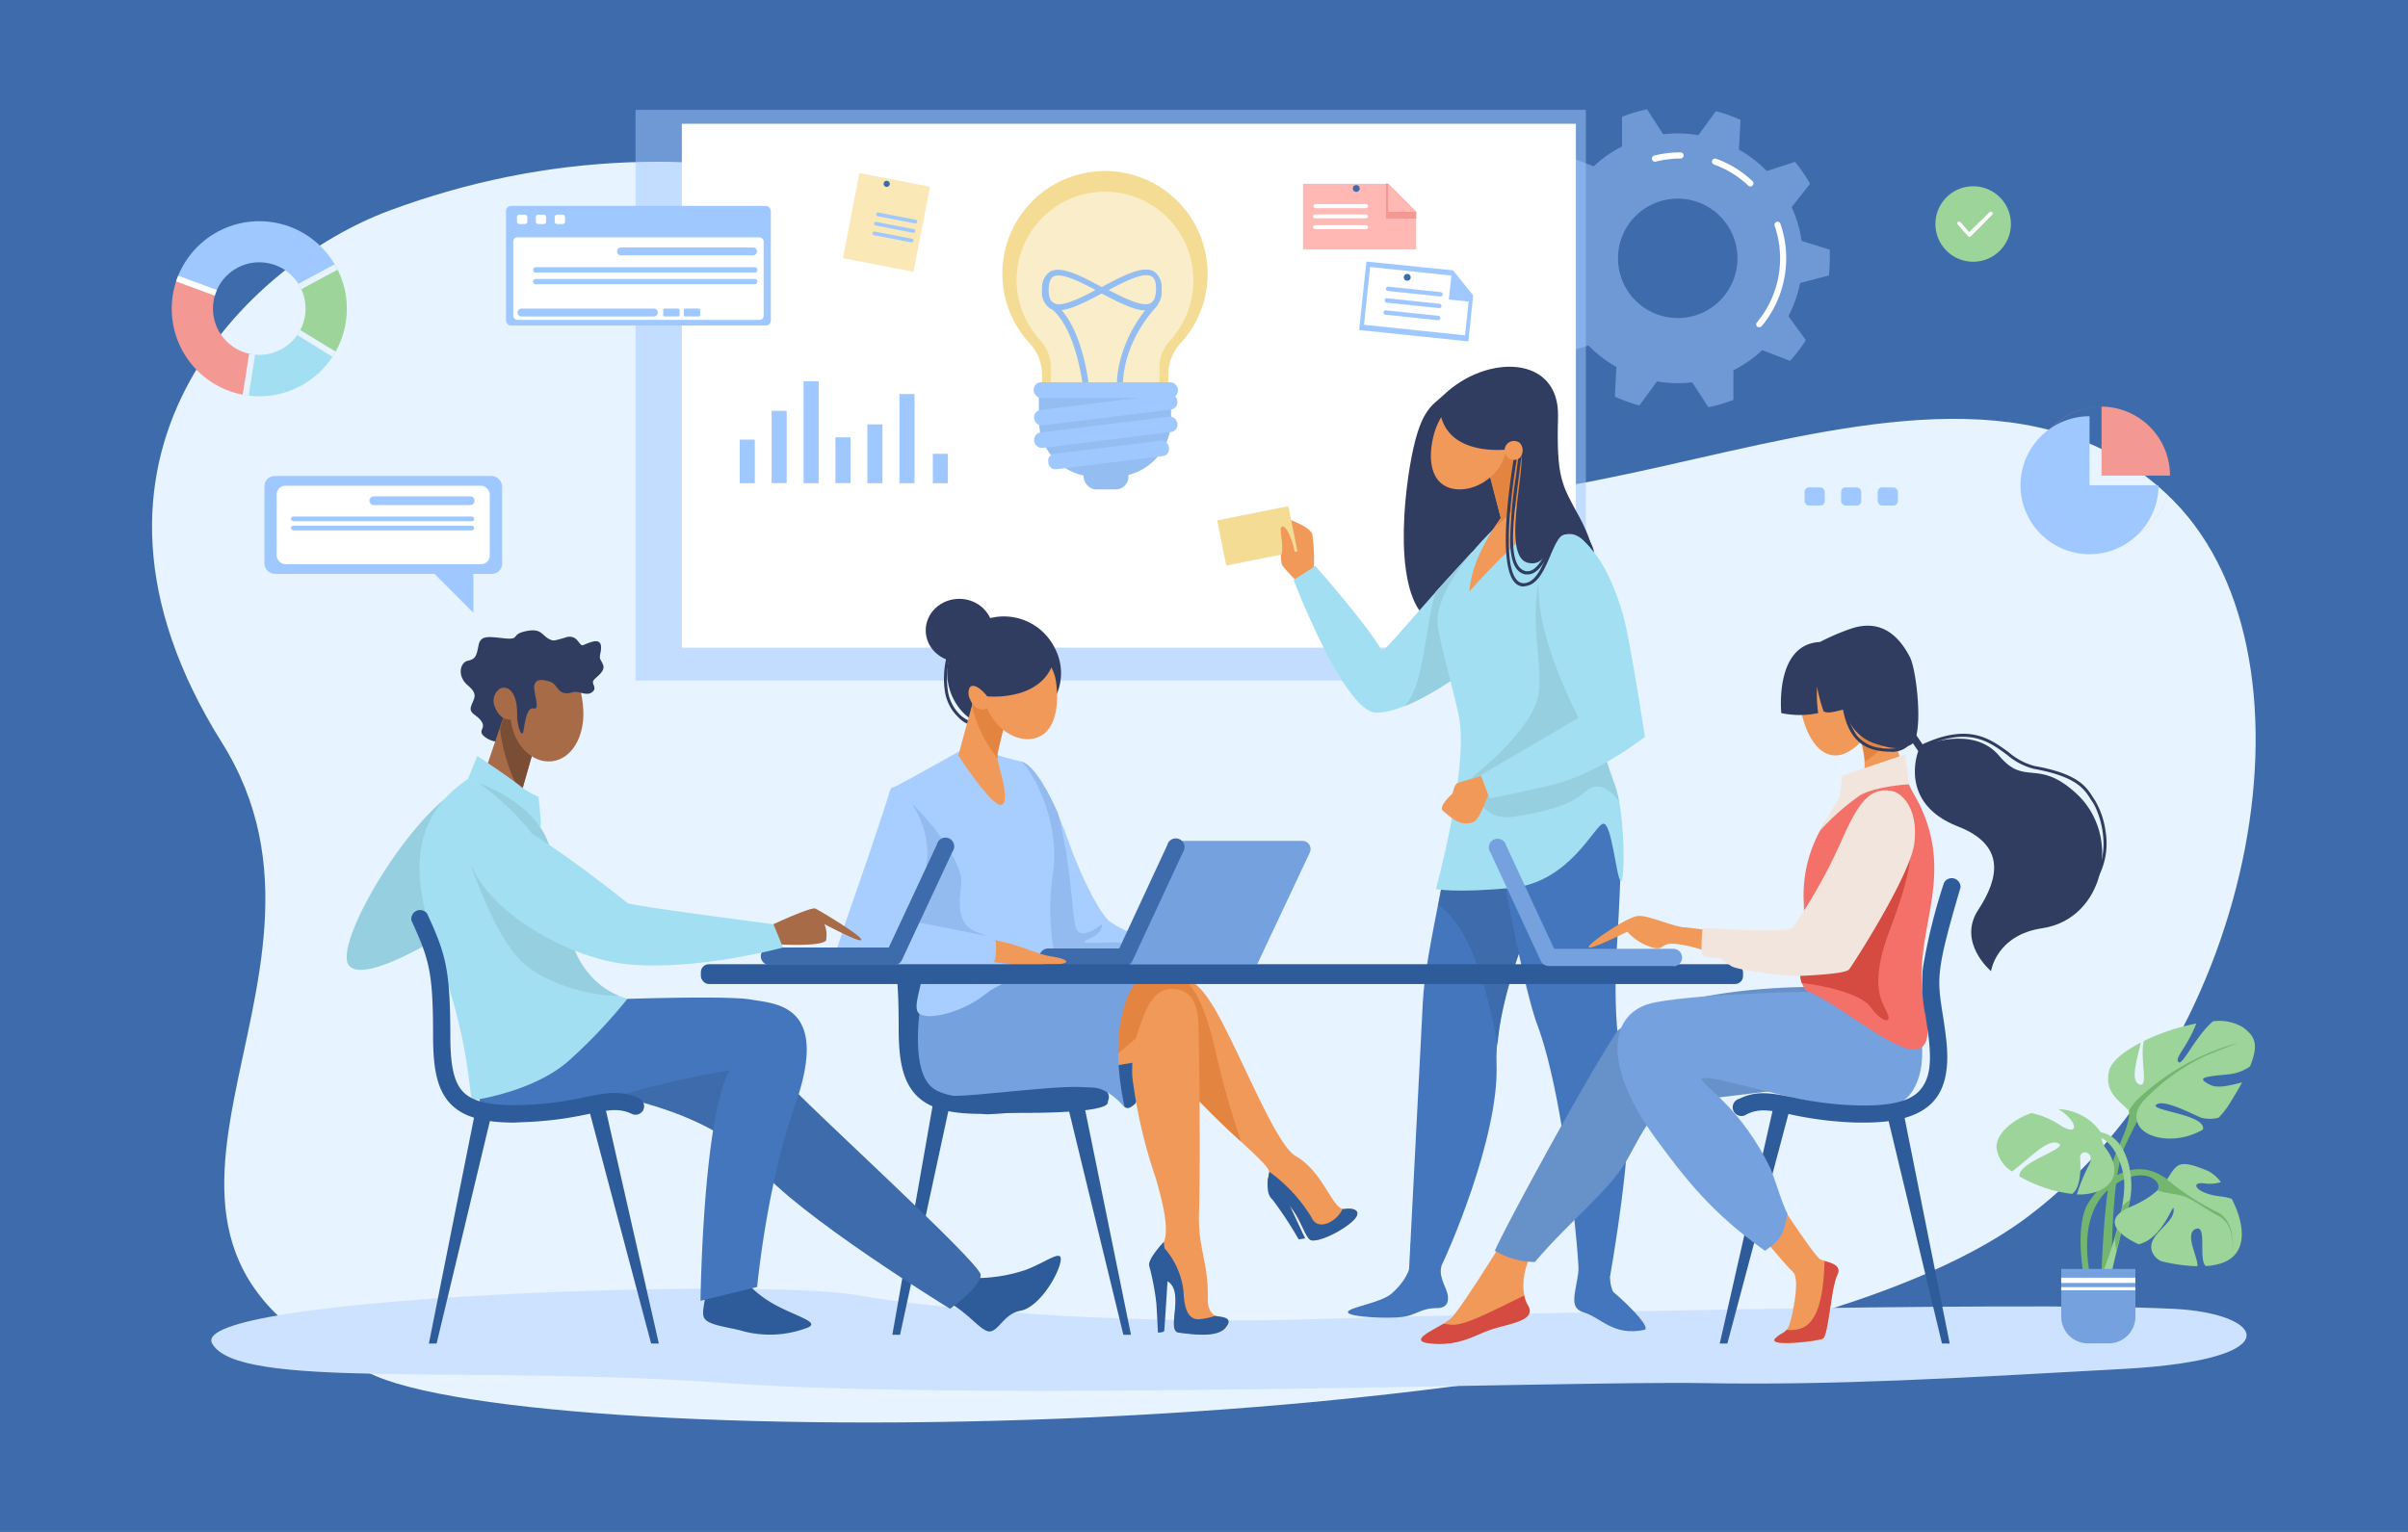 <svg id="Layer_1" data-name="Layer 1" xmlns="http://www.w3.org/2000/svg" xmlns:xlink="http://www.w3.org/1999/xlink" viewBox="0 0 275 175"><defs><style>.cls-1{fill:none;}.cls-2{fill:#3e6bab;}.cls-3{fill:#e7f3fe;}.cls-4{fill:#cce2ff;}.cls-28,.cls-5{fill:#9ec8ff;}.cls-26,.cls-5{opacity:0.5;}.cls-26,.cls-6{fill:#fff;}.cls-7{fill:#303c60;}.cls-8{fill:#4476bd;}.cls-9{fill:#f09959;}.cls-10{fill:#a2dff2;}.cls-11{fill:#96cfe0;}.cls-12{fill:#e38540;}.cls-13{fill:#f5dc95;}.cls-14{fill:#a8ceff;}.cls-15{fill:#93bbf0;}.cls-16{fill:#75a1de;}.cls-17{fill:#2e5b9a;}.cls-18{fill:#6791c9;}.cls-19{fill:#f37168;}.cls-20{fill:#d54a41;}.cls-21{fill:#f2e5de;}.cls-22{fill:#a86b48;}.cls-23{fill:#7a4e34;}.cls-24{fill:#74b570;}.cls-25{fill:#9cd499;}.cls-27{fill:#94bdf2;}.cls-29{fill:#f39892;}.cls-30{clip-path:url(#clip-path);}.cls-31{fill:#ffb8b3;}.cls-32{fill:#fae8b6;}</style><clipPath id="clip-path"><path class="cls-1" d="M29.61,25.27a10,10,0,1,0,10,10A10,10,0,0,0,29.61,25.27Zm0,15.27a5.29,5.29,0,1,1,5.29-5.29A5.29,5.29,0,0,1,29.61,40.54Z"/></clipPath></defs><rect class="cls-2" width="275" height="175"/><path class="cls-3" d="M44.46,24.06c36.19-13.43,73-1.56,97.91,24.31s77.29-17.86,105,8c19,17.62,10.27,62.94-15.71,82.56C196.4,165.58,64.85,166.38,43,157.23c-37.3-15.65-.24-44.61-17.65-72.38C4.83,52.09,28.47,30,44.46,24.06Z"/><path class="cls-4" d="M248.15,149.51c-18.12-.88-79.74.62-98.48,1.2s-40.49-.77-51.79-2.76-76.61.17-73.65,5.53S53.33,155.88,83,158s96.3-.27,111.34,0,28.82-.54,48.2-1.62S258.64,150,248.15,149.51Z"/><path class="cls-5" d="M208.86,31.47a18.21,18.21,0,0,0,.11-1.95c0-.35,0-.7,0-1l-3.22-1a14.24,14.24,0,0,0-1.14-3.86L206.71,21A17.29,17.29,0,0,0,205,18.49l-3.22,1.05a14.11,14.11,0,0,0-3.19-2.45l.18-3.39a17,17,0,0,0-2.81-1l-2,2.74a14.33,14.33,0,0,0-2.38-.2,14.74,14.74,0,0,0-1.64.1l-1.84-2.85a16.88,16.88,0,0,0-2.86.85v3.39A14.3,14.3,0,0,0,182,19l-3.16-1.22A17.44,17.44,0,0,0,177,20.16l2,2.74a14.09,14.09,0,0,0-1.35,3.8l-3.27.87a17.92,17.92,0,0,0-.11,1.95c0,.34,0,.69,0,1l3.23,1a13.57,13.57,0,0,0,1.14,3.86l-2.14,2.63a17.29,17.29,0,0,0,1.69,2.46l3.22-1a14.34,14.34,0,0,0,3.19,2.45l-.18,3.39a17,17,0,0,0,2.81,1l2-2.74a14.45,14.45,0,0,0,2.39.2,12.52,12.52,0,0,0,1.63-.1l1.85,2.85a17.41,17.41,0,0,0,2.86-.84V42.3A14.43,14.43,0,0,0,201.26,40l3.16,1.22a17.44,17.44,0,0,0,1.82-2.36l-2-2.74a14.48,14.48,0,0,0,1.34-3.79Zm-17.25,4.86a6.82,6.82,0,1,1,6.81-6.81A6.81,6.81,0,0,1,191.61,36.33Z"/><path class="cls-6" d="M200.9,37.38a.4.4,0,0,1-.23-.08.35.35,0,0,1,0-.5,11.42,11.42,0,0,0,2-11,.36.36,0,0,1,.22-.45.35.35,0,0,1,.44.22,12.12,12.12,0,0,1-2.13,11.68A.34.34,0,0,1,200.9,37.38Z"/><path class="cls-6" d="M199.91,21.3a.36.36,0,0,1-.24-.09,11.34,11.34,0,0,0-3.93-2.42.36.36,0,0,1-.21-.45.35.35,0,0,1,.45-.21,11.93,11.93,0,0,1,4.17,2.57.35.35,0,0,1,0,.49A.34.34,0,0,1,199.91,21.3Z"/><path class="cls-6" d="M189,18.47a.37.37,0,0,1-.34-.27.36.36,0,0,1,.26-.43,12.38,12.38,0,0,1,3-.36.34.34,0,0,1,.35.35.35.35,0,0,1-.35.35,11.43,11.43,0,0,0-2.8.35Z"/><rect class="cls-5" x="72.58" y="12.55" width="108.53" height="65.19"/><rect class="cls-6" x="77.87" y="14.14" width="102.1" height="59.84"/><path class="cls-7" d="M164.93,45.07c4.87-4.63,13.18-4.53,13,2.52s.4,7.72,2.41,11.42c6.94,12.84-8.29,12.08-14.64,12.5S159.89,60,161,53.34,163.51,46.42,164.93,45.07Z"/><path class="cls-8" d="M167.2,85.51c-1.56,13.1-4.4,22.78-4.71,29l-1.58,30.66s3.47-.24,3.79-.77,6.52-14.31,6.21-22.84,6.2-21.49,6.2-21.49l-1.57-12.72Z"/><path class="cls-2" d="M168.7,91.21l-2.44,1c-.67,4.15-1.4,7.89-2,11.2,3.88,2.51,5.89,10.87,6.75,16,.44-5.72,3.14-12.63,4.81-16.45Z"/><path class="cls-8" d="M180,84.18s5.26,6.71,5.09,14.32c-.25,11.58-1.51,14.89.69,27,.86,4.75-1.9,20.26-1.9,20.26a8.73,8.73,0,0,1-3.61-.44c.1-1.14-1.52-19.69-4.69-28.21-1.53-4.13-3.68-15.69-4.84-22.32s-1.37-8-.95-8S180,84.18,180,84.18Z"/><path class="cls-9" d="M150,65.56a19.83,19.83,0,0,0-.14-4.54c-.38-1.08-3.61-2-3.61-2s-.14,5,.19,5.57a19.31,19.31,0,0,0,2.25,2.34Z"/><path class="cls-10" d="M168.16,63c-7.39,8-9.81,11.3-10.37,11.3-1.75-3.09-7.58-9.64-7.58-9.64l-2.48,1.59s5.74,15,9.39,15.16,11.06-5.17,11.16-5.78S168.16,63,168.16,63Z"/><path class="cls-11" d="M160.45,80.66c3.61-1.47,7.76-4.55,7.83-5,.09-.62-.12-12.63-.12-12.63q-2.41,2.59-4.24,4.62C162.59,72.58,162.68,78,160.45,80.66Z"/><path class="cls-10" d="M175.67,57.79s7.07,3.55,8.61,9.82-3,14-3.58,18.17-13.48,4.87-13.48.44c0-4.25-3.23-13.26-3.05-15.56.43-5.38,8.31-12,8.31-12Z"/><path class="cls-9" d="M173.61,49.66l3,9.37a81.51,81.51,0,0,0-8.79,8.52c.21-4,3.57-8.37,3.57-8.37l-2.3-8.85Z"/><path class="cls-12" d="M175,54l-1.42-4.37-4.48.67,2.3,8.85s-.23.35-.56.92A10.83,10.83,0,0,0,175,54Z"/><path class="cls-9" d="M171.94,51.78c-.82,3-4,4.62-6.25,4s-2.73-3.27-1.91-6.25,3.31-4.89,5.56-4.27S172.76,48.8,171.94,51.78Z"/><path class="cls-10" d="M166.66,82c1,6.23-2.67,19.56-2.67,19.56s2.18.49,8.71-.14,9.4-7.14,10.38-7.32,1.49,6.06,2,6.55.56-7.88-.7-11.18c-2.25-5.84-1.81-8.31-1-11.85C184.87,71.35,166.66,82,166.66,82Z"/><path class="cls-8" d="M161.07,142.1c.59,2.38-.57,4.28-2.13,5.66-1.26,1.12-5.14,1.6-5,2.16s4.77.74,6.32.51,2-1,3.89-1c1.25,0,1.49-1,.93-2.29s-.76-2-.25-3.1S161.07,142.1,161.07,142.1Z"/><path class="cls-8" d="M184,142.1c-.09,2.48-.38,4.32.23,5.47,2.34,2,4.3,4.2,3.55,4.35-3.55.74-4.91-1.39-6.92-2-2.47-.74.23-3.84-.74-7.82-.53-2.22,3.73-1.69,3.73-1.69Z"/><path class="cls-11" d="M184.88,91.53a13,13,0,0,0-.53-2c-2.25-5.84-1.81-8.31-1-11.85a2.53,2.53,0,0,0,.08-.74c.19-.63.37-1.27.53-1.91l-.77-6.88-5.49-6.53c-4.12,6-1.34,13.55-2,17.69s-7.52,9.42-7.52,9.42l.23,1.47a3.72,3.72,0,0,0,4.19,3.13c2.85-.39,6.58-1.19,8.24-2.73S183.94,90.22,184.88,91.53Z"/><path class="cls-9" d="M169.87,88.45s-3.05.85-3.42,1-.56,1.2-.56,1.2-1.75,1.51-1.08,2,1.86,1.89,3.44,1.26c1-.38,1.72-3.94,2.35-4S169.87,88.45,169.87,88.45Z"/><path class="cls-10" d="M178.49,60.79c3.26.09,6.22,6,7.25,11.06s2.11,12.33,2.11,12.33-5.4,4.27-10.74,5.52c-4.66,1.08-7,1.51-7,1.51l-1-2.66L180.28,82s-4.1-7.72-4.51-13.54S176,60.72,178.49,60.79Z"/><rect class="cls-13" x="139.44" y="58.6" width="8.29" height="5.26" transform="translate(-9.24 29.44) rotate(-11.35)"/><path class="cls-9" d="M148.05,65.14c.11-2.14-.94-5-1.55-5s.18,1.9-.14,3.17C146.18,64,148.05,65.14,148.05,65.14Z"/><path class="cls-7" d="M164.38,46.19c.18,5.85,7,5.4,8.88,5S171,63.57,174.54,64.3c2.62.54,2-3.56,4.94-3.28,1.29.12,2.58,2.11,2.58,2.11A3.92,3.92,0,0,0,180.88,61c-1-.89-3.55-6.32-4.23-10.2s-5.26-6.39-6.62-6.47-4.68,1.47-4.68,1.47Z"/><path class="cls-7" d="M174.48,65.62l-.28,0c-1.14-.24-1.69-1.44-1.74-3.77a54.44,54.44,0,0,1,.64-7.28c.14-1.1.29-2.23.41-3.33a.17.17,0,1,1,.34,0c-.12,1.1-.27,2.24-.41,3.33-.68,5.26-1.32,10.22.83,10.68l.2,0c1.24,0,2.35-2.41,3-4.75a.17.17,0,0,1,.21-.12.18.18,0,0,1,.12.21C177.37,62.17,176.22,65.62,174.48,65.62Z"/><path class="cls-7" d="M174,67a1.34,1.34,0,0,1-1-.45c-2.33-2.46,0-14.81.07-15.33a.17.17,0,0,1,.2-.14.19.19,0,0,1,.14.2c0,.13-2.37,12.7-.16,15a1,1,0,0,0,.92.33c1.21-.16,1.91-1.8,2.53-3.25s1.16-2.73,2.16-2.69a.16.16,0,0,1,.16.17.17.17,0,0,1-.17.17h0c-.75,0-1.26,1.21-1.81,2.49-.65,1.53-1.39,3.26-2.79,3.45Z"/><path class="cls-9" d="M173.51,52.35a1.08,1.08,0,1,1,.06-1.75A1.27,1.27,0,0,1,173.51,52.35Z"/><path class="cls-7" d="M120.44,74a6.11,6.11,0,0,1-3,8.53c-3.31,1.37-6.92.59-8.58-2.75A6.47,6.47,0,1,1,120.44,74Z"/><path class="cls-7" d="M111.45,82.94a3.14,3.14,0,0,1-2-1,5.19,5.19,0,0,1-1.53-2.9,10.08,10.08,0,0,1,.56-5.16.18.18,0,0,1,.22-.11.18.18,0,0,1,.11.22,9.77,9.77,0,0,0-.55,5,4.83,4.83,0,0,0,1.42,2.71c1.17,1,2,.84,2,.84a.17.17,0,0,1,.21.12.17.17,0,0,1-.12.21A.7.7,0,0,1,111.45,82.94Z"/><path class="cls-14" d="M116.55,87c1.9.43,4.29,5.7,5.47,9.08s3.19,7.64,4.5,9,9.94,4.36,9.94,4.36-21.32,0-20.89,0S116.55,87,116.55,87Z"/><path class="cls-15" d="M127.87,107.68c-1.17-.17-5.38.37-3.59-.38s1.55-1.71,1.55-1.71-2.55,2.13-3,.27c-.39-1.61-.54-7.27-2-12.94-1.24-2.82-2.87-5.63-4.23-5.94,0,0,0,2-.13,4.8.53,6.2,1.41,15.31,1.64,17.61h11.52l2.63-.12A27.5,27.5,0,0,0,127.87,107.68Z"/><path class="cls-14" d="M109.57,85.82s-6,3.37-7.44,4.09,3.94,21.77,5.13,22.67,11.66.16,12.86-1-.92-4.63.11-11.61-3.14-13-3.68-13a34.74,34.74,0,0,1-4-1.16Z"/><path class="cls-15" d="M107.26,112.58c1.19.9,8.68.93,11.88-.07.36-.11,2-.76,2-1.37-.39-.08-1.92.11-2.54,0-2.15-.49-3.34-3.16-3.34-3.16s-1.19-.43-3.85-1.56-1.56-4.53-1.63-6-2.62-6.41-7.44-10.14l-.44.2C101.59,93.83,106.16,111.75,107.26,112.58Z"/><path class="cls-16" d="M148.74,96.06H134.2l-6.62,14.09h16l6-12.75A.94.94,0,0,0,148.74,96.06Z"/><path class="cls-2" d="M128.44,110.35H119.7a1,1,0,1,1,0-2h8.12l5.49-11.82a1,1,0,1,1,1.78.83l-5.75,12.38A1,1,0,0,1,128.44,110.35Z"/><path class="cls-9" d="M113.28,107.34c3.79.71,4.72,1.58,6.79,1.92,2.35.37,2.07.89.33.89a57.37,57.37,0,0,1-7.62-.26C111.27,109.55,113.28,107.34,113.28,107.34Z"/><path class="cls-14" d="M101.65,90.3c-2.91,9.3-7,19.85-6.37,19.85s17.35.68,18,.11.47-2.72.38-3-9.5-2-9.5-2a21.58,21.58,0,0,0,1.71-7.12C106.35,93.47,102.2,88.54,101.65,90.3Z"/><path class="cls-9" d="M111.78,77.74l-2.34,8.56s4,6.18,5,5.63-.61-5-.61-5.63,1.69-6.88,1.69-6.88Z"/><path class="cls-12" d="M114,86.73a2.24,2.24,0,0,1-.08-.43c0-.61,1.69-6.88,1.69-6.88l-3.79-1.68L111,80.57A14.75,14.75,0,0,0,114,86.73Z"/><path class="cls-9" d="M120.55,77.59c.44,2.49.15,5.78-2,6.62s-4.86-.76-5.94-3.58-.15-5.78,2.06-6.62A4.65,4.65,0,0,1,120.55,77.59Z"/><path class="cls-9" d="M113.09,79a1.49,1.49,0,0,1-.6,2c-.64.23-1.41-.29-1.72-1.15a1.51,1.51,0,0,1,.6-2C112,77.6,112.78,78.12,113.09,79Z"/><path class="cls-7" d="M120.57,74.48c-.75,5.82-7.82,5.07-7.82,5.07s-1.46-1.92-2.12-.91.91-5.91,5-6.13C116.94,72.44,120.57,74.48,120.57,74.48Z"/><ellipse class="cls-7" cx="109.55" cy="72.01" rx="3.83" ry="3.6"/><polygon class="cls-17" points="101.91 152.48 102.79 152.48 108.45 126.25 106.52 126.25 101.91 152.48"/><polygon class="cls-17" points="129.16 152.48 128.29 152.48 121.7 125.33 123.63 125.33 129.16 152.48"/><path class="cls-17" d="M111.91,127.24c-3.51,0-5.73-.63-7.15-2-1.76-1.71-2.13-4.37-2.13-7.83,0-2.72-.07-4.49-.22-5.93a1,1,0,0,1,2-.2c.15,1.5.22,3.34.22,6.13,0,3.51.45,5.37,1.54,6.43s3.12,1.53,6.52,1.44a38.44,38.44,0,0,0,7.36-.91c2.39-.48,4.11-.83,6.16.14a1,1,0,0,1-.85,1.78c-1.45-.7-2.68-.45-4.92,0a41,41,0,0,1-7.7,1Z"/><path class="cls-17" d="M103.94,110.26l5.37.23-1.43,14.84s-4-2.56-3.94-5.31S103.94,110.26,103.94,110.26Z"/><path class="cls-9" d="M130.47,111.65c4.54-.69,6.09-.48,8.87,4.7s6.48,14.5,8.61,15.7c3.21,1.81,4.27,6.26,5.59,6.06s2.16.38.73,1.57-3.75,2.21-4.54,2-1.4-3.63-3.47-4.74-1.44-2-1.31-3-6-5.5-10.68-11.12c-2.84-3.43-4.3-5.7-4.52-7.76A5.41,5.41,0,0,1,130.47,111.65Z"/><path class="cls-12" d="M141.74,130.42a101.91,101.91,0,0,1-3.11-11.15c-1.42-5.76-2.9-7.13-3.84-7.75a11.48,11.48,0,0,0-4.32.13,5.41,5.41,0,0,0-.72,3.4c.22,2.06,1.68,4.33,4.52,7.76a82.45,82.45,0,0,0,7.47,7.61Z"/><path class="cls-17" d="M131.85,116.2s-1.21,9.13-2.33,10c-.81.67-1.38.71-1.94-2s.87-12.88.87-12.88Z"/><polygon class="cls-9" points="130.89 121.14 119.7 123.02 126.02 113.96 130.82 112.98 133.71 113.64 130.89 121.14"/><path class="cls-17" d="M145,133.93c-.36,1.46-.32,2.55.31,3.09a43.43,43.43,0,0,1,3,4.56l.74-.11-1.72-3.68Z"/><path class="cls-17" d="M149.73,141.68c.79.21,3.11-.81,4.54-2s.58-1.77-.73-1.57a.54.54,0,0,1-.22,0c-.66,1.47-2.82,2.57-3.52,1a17.86,17.86,0,0,0-4.85-5.26v.07c-.13,1-.75,1.9,1.31,3S148.94,141.46,149.73,141.68Z"/><path class="cls-12" d="M107.63,112c-4,7.13-1.26,11.66,3.56,12.12s12.45-.42,16.89-4.11,8.09-7.59,7.58-8.18S107.63,112,107.63,112Z"/><path class="cls-9" d="M130.14,117.33c.82-2.44,1.75-4.31,3.57-4.35s3.08,1,3.16,4.08c.1,3.72.23,16,.06,21.5-.13,4.15,1.08,5.47,1,9.79-.07,3.26,3.4,1.61,2.06,3.3-.93,1.16-3.67.78-5.35.57-1.5-.19.77-4.69-1.3-5.89a2.42,2.42,0,0,1-.7-4c1.13-1.27.13-5-.62-7.65A57.8,57.8,0,0,1,129.31,123,15,15,0,0,1,130.14,117.33Z"/><path class="cls-17" d="M138.77,150.32a7.64,7.64,0,0,1-1.9.39c-1.25,0-1.63-1.33-1.71-3.2a9,9,0,0,0-2.48-5.25l-.07.09a2.42,2.42,0,0,0,.7,4c2.07,1.2-.2,5.7,1.3,5.89,1.68.21,4.42.59,5.35-.57S139.75,150.47,138.77,150.32Z"/><path class="cls-17" d="M132.9,141.88s-1.83,1.91-1.66,2.7a29.44,29.44,0,0,1,.82,4.34c.1,1.54.18,3.31.18,3.31s.66,0,.71-.18.42-6.27.42-6.27Z"/><path class="cls-16" d="M105.71,111.36s-2.35,10,.62,12.77,15.34.28,18.25.11c2-.11,3.87,2.29,3.87,2.29s-1.37-5.57-.43-10.08,2.45-4.8,2.45-4.8l-2-.29Z"/><path class="cls-14" d="M105.18,108.75c1,2.14-1.08,5.83-.35,6.89s4.93.15,7.68-2.06,7.95-2.7,7.95-2.7Z"/><path class="cls-17" d="M109.44,127c8.32.31,17.08.17,17.08-1.07s-.38-2.12-6.82-1.62-10.82,1.19-12.76.75S109.44,127,109.44,127Z"/><rect class="cls-17" x="80.04" y="110.15" width="119.02" height="2.26" rx="0.91"/><path class="cls-9" d="M213.73,79.8a5.38,5.38,0,0,1-3.33,6.38c-2.17.62-3.72-1.31-4.52-4.15s.29-5.65,2.46-6.26S212.92,77,213.73,79.8Z"/><path class="cls-9" d="M201.57,134.86s5.56,8.63,6.31,9,2.62.47,1.92,1.88-1,6.94-1.64,7.22-6.29.94-5.44,0,1.36-.47,1.79-2.15,1-4.88.22-5.54-5.67-6.57-5.67-6.57Z"/><path class="cls-9" d="M173.6,138.56s-6.75,11.14-8,12.14-5.37,2.5-2,2.75,5-1.13,7.13-1.75,4.76-1,3.76-2.63-.59-5.17,1.57-7.43S173.6,138.56,173.6,138.56Z"/><path class="cls-18" d="M208.07,112.75s-16.72-.44-23.35,5c-3.88,5.88-13.26,23.23-14,25.14a9.47,9.47,0,0,0,4.57,1.28c3.69-4.4,8.57-8.21,10.51-11.66,2.39-4.25,3.12-6.38,7-6.75s12.64-1.63,15.26-1.63S208.07,112.75,208.07,112.75Z"/><polygon class="cls-17" points="222.66 153.48 221.78 153.48 215.49 127.25 217.42 127.25 222.66 153.48"/><polygon class="cls-17" points="196.4 153.48 197.27 153.48 204.49 126.33 202.56 126.33 196.4 153.48"/><path class="cls-16" d="M217.6,111.6l-9.72,1.68s-12.92.12-18.83,1.22c-5.37,1-6.16,7.1,0,15.51,3.5,4.77,6.47,8.58,12.52,12.88,1.54-1.13,2.13-1.56,2.56-4.28-.44-.6-1.58-4.36-1.93-5.1-3.35-7-7.82-9.54-7.88-10.23.75-1.22,19.88,6.35,23.68,1.9C221.64,120.92,217.6,111.6,217.6,111.6Z"/><path class="cls-19" d="M218,89.59a10.18,10.18,0,0,0-7.6,1.89,15.32,15.32,0,0,0-4.4,11.67c.19,7.5-1.16,8,.25,10,5.87,2.42,15.91,12.84,13.54,1.67-1.71-8.08,3.76-14.11-.65-23.07C218.78,91.07,218.33,90.36,218,89.59Z"/><path class="cls-20" d="M206,106c-.11,3.92-.67,5.07-.24,6.29,2.39.25,6.77,1.21,7.86,2.74,1.25,1.75,2.5,2,1.92.71s-2.13-3.13.25-9.43,3.5-10.55,1.17-14.93Z"/><path class="cls-9" d="M218,89.59a30.74,30.74,0,0,1-2-7.93l-4.13,1.22s2.35,5.26.1,7.13c-.48.4-1,.89-1.61,1.47A10.18,10.18,0,0,1,218,89.59Z"/><path class="cls-12" d="M216.16,82.66l-.87-.78-3.36,1v0A13.59,13.59,0,0,1,213,87a11.93,11.93,0,0,0,3.36-3.34C216.26,83.29,216.21,83,216.16,82.66Z"/><path class="cls-9" d="M215.1,90.76c-4.25,1.49-3.78,6-7.69,12.58-2,3.41-3.91,3.36-3.91,3.36A90.5,90.5,0,0,1,193,106c-3.6-.44-3.83.63-1.32,1.52,5,1.81,10.28,3.75,14.5,3.28S217.63,99.6,218,96.8C218.52,92.92,217.24,90,215.1,90.76Z"/><path class="cls-17" d="M212.91,128.24h-.81a41.1,41.1,0,0,1-7.7-.95c-2.23-.46-3.47-.71-4.92,0a1,1,0,1,1-.84-1.77c2-1,3.77-.63,6.15-.15a38.55,38.55,0,0,0,7.36.91c3.7.09,6-.46,7.11-1.74s1.34-3,1-6c-.13-1-.26-1.83-.37-2.57a17.55,17.55,0,0,1-.27-5.51,65,65,0,0,1,2.39-9.61,1,1,0,0,1,1.88.56c-2.8,9.46-2.66,10.38-2.06,14.26.12.75.25,1.59.38,2.62.46,3.56,0,6-1.45,7.57S216.81,128.24,212.91,128.24Z"/><path class="cls-20" d="M174.06,148c-4.48,2.19-6.9,3.45-8.33,3.33l-.86-.1c-1.6.94-4.15,2.06-1.28,2.27,3.38.25,5-1.13,7.13-1.75s4.76-1,3.76-2.63A3.31,3.31,0,0,1,174.06,148Z"/><path class="cls-20" d="M208.37,144.05c-.11,3.55-.6,7.06-2.77,7.73a3.8,3.8,0,0,1-1.57.14c-.34.42-.75.42-1.31,1-.85.94,4.78.29,5.44,0s.94-5.81,1.64-7.22C210.38,144.58,209.22,144.31,208.37,144.05Z"/><path class="cls-16" d="M191.1,110.35H176.86a1,1,0,0,1-.89-.57L170.22,97.4a1,1,0,1,1,1.78-.83l5.49,11.82H191.1a1,1,0,1,1,0,2Z"/><path class="cls-9" d="M194.08,106.16c-2.88,0-5.73-1.75-7.15-1.5s-6,3.46-5.46,3.58,4.25-1.77,4.38-1.8a6.21,6.21,0,0,0,2.88,1.81c2,.49,0-1.47,6.08.36C198.76,109.81,194.08,106.16,194.08,106.16Z"/><path class="cls-21" d="M217.58,86.18l.42,3.41s-3.72.22-5.57,1.26a26.74,26.74,0,0,0-4.59,4.06l2.23-3.85.33-2.46Z"/><path class="cls-21" d="M216,90.35c-2.77-.51-4.05,2-5.84,6A58.68,58.68,0,0,1,204.7,106c-.61.63-10.26,0-10.26,0s-.29,2.79,0,3.13,2,.29,2,.29.66.53,1.29.95,5.92,1.22,8.38,1.09,4.71-.33,5.05-.71,7-10.71,7.46-14.42S217.41,90.62,216,90.35Z"/><path class="cls-7" d="M207.84,73.34c-5.23.25-4.41,8.12-4.41,8.12a10.18,10.18,0,0,0,4.21,0,15.69,15.69,0,0,1-.13-3,19.5,19.5,0,0,0,.75,2.81c.6.28,1.28,0,2.44-.25a5.14,5.14,0,0,0,3.42,3.92c1.27.4,2.62.88,4.12.13s.68-8.43-.12-10c-1.2-2.32-3.19-4.39-6.63-3.29A26.19,26.19,0,0,0,207.84,73.34Z"/><path class="cls-7" d="M216.94,82.69l2.13,3.12s-2.36,5.92,4.53,8.6c5.4,2.1,4.76,5.81,2.32,9.53s1.46,7,1.46,7,.59-4.12,5.84-4.9c7.15-1.06,9.18-10.66,3.83-15.46-4.42-4-5.76-.69-8.75-4.25s-8.64-1.16-8.64-1.16l-2.07-3Z"/><path class="cls-7" d="M239.51,100.2l-.08,0a.18.18,0,0,1-.07-.23c1.81-3.3.34-7.29-.4-8.37-.08-.11-.16-.23-.23-.35-.73-1.14-1.64-2.55-6.46-3.42a7.58,7.58,0,0,1-3.08-1.62c-2.06-1.51-4.39-3.23-9.46-.89a.17.17,0,0,1-.23-.09.16.16,0,0,1,.09-.22c5.25-2.42,7.66-.64,9.8.92a7.4,7.4,0,0,0,2.94,1.57c5,.89,5.92,2.37,6.68,3.56.08.12.15.24.23.35a9.43,9.43,0,0,1,1.22,3.54,8.26,8.26,0,0,1-.8,5.18A.16.16,0,0,1,239.51,100.2Z"/><path class="cls-7" d="M215.79,85.87a7.29,7.29,0,0,1-1.1-.09c-1.83-.28-4.27-1.31-4.46-7.14a.16.16,0,0,1,.16-.17.17.17,0,0,1,.18.16A9.27,9.27,0,0,0,212,83.94a4,4,0,0,0,2.75,1.5c1.7.25,2.83-.06,3.35-.94a.18.18,0,0,1,.24-.06.19.19,0,0,1,.06.24A2.8,2.8,0,0,1,215.79,85.87Z"/><path class="cls-11" d="M52.56,90c-6.07,3.47-14.51,17.9-12.73,20.26s11.35-3.84,11.35-3.84Z"/><path class="cls-7" d="M63.9,73.27c-2.31-.07-1.45-1.79-4.12-1.1-1.4.36-.37.94-2.19.75s-2.71-.38-2.94.81-.34,1.57-1.22,1.75-1.27,1.75,0,2.82.65,1.5.37,2.38.68.93,1.2,1.75-.48,1,.27,1.67a2.69,2.69,0,0,0,1.81.64l3.16-6.06Z"/><path class="cls-17" d="M111.13,146a17.85,17.85,0,0,0,6-.93c2.62-1,4.41-2.63,3.94-.75s-2.63,5.09-4.51,5.41-2.53,2.37-3.56,2.37-2.54-2.37-5.16-3.56C105.45,147.43,111.13,146,111.13,146Z"/><path class="cls-17" d="M84.52,145.67A13,13,0,0,0,88.41,149c2.55,1.41,5.5,2.08,3.67,2.72a12,12,0,0,1-7.1.38c-1.83-.54-4-.65-4.54-1.51s.67-3,.16-6.27C80.19,141.71,84.52,145.67,84.52,145.67Z"/><path class="cls-2" d="M68.7,114.18s19.56,7.33,21.14,9.38S112,144.26,112,145.64s-3.5,3.87-3.5,3.87-17.64-10.82-22-16.32S71.4,125,65.72,124.52,68.7,114.18,68.7,114.18Z"/><path class="cls-8" d="M69.45,114.18s13.39-.5,16.26,0,9.19.5,5.06,12.15c-3.23,9.13-4.3,20.69-4.3,20.69L80,148.6s.25-20.79,3.32-26.32a102.4,102.4,0,0,0-12,2.71C60.79,128,55,126.5,55,126.5L53.43,121Z"/><polygon class="cls-22" points="58.27 79.62 55 89.29 59.13 92.01 61.48 83.66 58.27 79.62"/><path class="cls-23" d="M59.5,90.69l2-7-3.21-4-1.19,3.54A20.22,20.22,0,0,0,59.5,90.69Z"/><path class="cls-22" d="M66.62,81.26c.1,2.94-1.34,5.48-3.64,5.71s-4.39-2-4.67-4.89,1.33-5.48,3.63-5.71S66.45,76.62,66.62,81.26Z"/><path class="cls-10" d="M53.43,89c-10,6.78-3.79,17.73-1.59,25.74,1.88,6.82,1.82,10.94,2.1,10.94s7.18-1,11.12-4.6a60.24,60.24,0,0,0,6.61-7s-5-.9-6.7-7.43c-.84-3.31-.46-5.11-2.37-10.37S53.43,89,53.43,89Z"/><path class="cls-10" d="M53.43,89l1.08-2.64s3.41,2.26,4.77,3.32A7.68,7.68,0,0,0,61.48,91s.49,3.77.17,3.43A19.33,19.33,0,0,0,53.43,89Z"/><polygon class="cls-17" points="48.98 153.48 49.86 153.48 56.14 127.25 54.22 127.25 48.98 153.48"/><polygon class="cls-17" points="75.24 153.48 74.36 153.48 67.15 126.33 69.08 126.33 75.24 153.48"/><path class="cls-17" d="M58.75,128.24c-3.51,0-5.74-.63-7.16-2-1.76-1.71-2.12-4.37-2.13-7.83,0-7.27-.41-8.77-2.46-13.22a1,1,0,0,1,1.78-.82c2.17,4.7,2.63,6.42,2.65,14,0,3.51.45,5.37,1.53,6.43s3.13,1.53,6.53,1.44a38.31,38.31,0,0,0,7.35-.91c2.39-.48,4.12-.83,6.16.15a1,1,0,0,1,.47,1.31,1,1,0,0,1-1.31.46c-1.46-.7-2.69-.45-4.92,0a41.22,41.22,0,0,1-7.7.95Z"/><path class="cls-2" d="M102.12,110.24H87.89a1,1,0,1,1,0-2H101.5L107,96.46a1,1,0,1,1,1.78.82L103,109.67A1,1,0,0,1,102.12,110.24Z"/><path class="cls-11" d="M53.8,98.88s2.5,7.63,5.6,10.79,9.33,4.22,11.28,4.09c-1.56-.62-4.52-2.4-5.71-7.12-.84-3.31-.46-5.11-2.37-10.37-1.41-3.9-5.78-6-7.94-6.84,2.69,1.93,6.06,5.12,7.1,7.54C62.9,99.66,53.8,98.88,53.8,98.88Z"/><path class="cls-22" d="M88.34,105.57s4.31-2,4.78-1.78,5.25,3.08,5.25,3.56-4.22-1.79-4.22-1.79a3.28,3.28,0,0,1,.19,1.85c-.28.6-3.53.6-6.45.42S88.34,105.57,88.34,105.57Z"/><path class="cls-10" d="M53.94,93c-4,8.15,9.67,16.42,17.76,17.16s17.72-1.92,17.72-1.92l-1.08-2.65s-16.22-2.11-16.64-2.41S55.4,90,53.94,93Z"/><path class="cls-22" d="M59.11,79.9a1.69,1.69,0,0,1-.6,2.24c-.7.26-1.57-.3-1.94-1.27a1.68,1.68,0,0,1,.6-2.24C57.88,78.36,58.74,78.93,59.11,79.9Z"/><path class="cls-7" d="M66.62,73.69c1.1-.46,2.34-1,1.95.92-.16.81,0,.58.3,1.33s-.74,1.34-1.07,1.76.48.87-.18,1.37-1.55-.19-2.17,0c-1.86.55-1.63-.91-2.67-1.21s-1.56-.26-1.75.41.73,2.86-.07,2.66-1,1.56-1.18,2.56-.76-.69-.72-1.84c0-1.75-.38-2.49-1-3s-.92-5,2.21-5.13a15.05,15.05,0,0,0,4.48-.75C66.05,72.51,66.12,73.9,66.62,73.69Z"/><path class="cls-24" d="M242,124.7c2,1.82,1.12,3.64-.35,7s-1.73,15.87-1.73,15.87l1.21-.17s-.17-12.84,1.47-16.3,2.35-5.21,3.82-4.08S242,124.7,242,124.7Z"/><path class="cls-25" d="M240.86,122.34c.24-1.08,1.68-2.24,3.61-3.23-.29,1.59-1.21,4.19-.26,4.72,1.28.72.13-2.91.62-4.91a24,24,0,0,1,6-2v0c-1.13,2.87-2.6,4-2,4.43.45.32,1.94-3,3.9-4.68a5.23,5.23,0,0,1,3.46.71c1.14.9,1.91,1.7.76,4.45a5.11,5.11,0,0,1-2.49.9c-2.6.26-3.81.35-2,1.22.89.42,2.38,0,3.6-.3-.4.72-.88,1.54-1.47,2.48a9.18,9.18,0,0,1-1.22,1.55,3.91,3.91,0,0,1-2,0c-1.22-.52-4.34-2.17-5.12-1.48s5.78,1.11,5.33,2.84c-3.17,1.82-6.8,1-7.44-.72C243.31,126.12,240.13,125.59,240.86,122.34Z"/><path class="cls-24" d="M247.42,134.67c-3.47-2.6-7-.17-8.84,2.6s-.52,9-.52,9,.69,0,.69-.26-1.91-7.37,2.6-10.58c2.82-2,4.86-1,5.12-.09s-1.13,2.69-1.13,2.69Z"/><path class="cls-25" d="M239.44,129.32c3.47,0,4.6,5.38,3.64,8.5s-2.25,8.93-2.25,8.93l-.87-.87s3.3-8.15,2.52-11.79-2.69-4.25-3-4.25S239.44,129.32,239.44,129.32Z"/><path class="cls-24" d="M242.35,137.85a2.59,2.59,0,0,1,.91-.77,4.21,4.21,0,0,1-.18.74c-.43,1.42-.94,3.4-1.36,5.14l-.19-1.09c0-.13,0-.26-.05-.41A33.31,33.31,0,0,0,242.35,137.85Z"/><path class="cls-25" d="M243.3,137.87c6.59-2.77,3.12-6.58,8.93-4.07a4.41,4.41,0,0,1,1.4,1.24,4.17,4.17,0,0,1-1.84.15c-1.73-.26-1.12,1.13,1.74,1.48a6,6,0,0,1,1.34.28c1.36,2.62,2,6.06-.91,7.26a6.7,6.7,0,0,1-2.05.42c-.89-.71.21-4.8-1.16-4.24s.42,3.51.18,4.26a18.92,18.92,0,0,1-4.12-.58,2,2,0,0,1-1.09-1.25c-.43-1.82,2.43-2.95,2.52-4.51s-1.05,3.16-4,3.83C241.5,140.88,240.22,139.17,243.3,137.87Z"/><path class="cls-25" d="M238.61,133c.69-1.48-1.13-1.82-1.05-.7s.09,3.43-.93,4.09a16,16,0,0,1-6-2,.74.74,0,0,1,.08-.45c.78-1.56,5.8-2.86,4.24-3.38-1.24-.42-3.42,2-5.17,3.26A3.71,3.71,0,0,1,228,131c0-1.44,1.75-3.07,4-3.85a9.5,9.5,0,0,1,3.44,1.5c2.19,1.24,1.68-.76-.38-1.95a6.21,6.21,0,0,1,4.87,2.67,3,3,0,0,0,.7,2c2.24,3.28-.35,5.2-3.45,5.08A20.32,20.32,0,0,1,238.61,133Z"/><path class="cls-24" d="M247.21,134.52a29.64,29.64,0,0,0,5.89,3.89c2.31,1,1.85,4.43,1.85,4.43s.35-2.93-1.58-3.93-3.2-2.2-4.66-2.43a20.67,20.67,0,0,1-2.27-.46s.46-.93.19-1.27S247.21,134.52,247.21,134.52Z"/><path class="cls-24" d="M255.57,119.14a27.24,27.24,0,0,0-11.6,6.59c-.85,1-.85,1.23-.85,1.23l.66,1.23.3-.15s-.5-1,.81-2.39a23.82,23.82,0,0,1,6.9-5C253.68,119.87,255.57,119.14,255.57,119.14Z"/><path class="cls-16" d="M238.44,145h2.37a3.05,3.05,0,0,1,3.05,3.05v5.45a0,0,0,0,1,0,0h-8.47a0,0,0,0,1,0,0V148A3.05,3.05,0,0,1,238.44,145Z" transform="translate(479.26 298.46) rotate(180)"/><rect class="cls-6" x="235.39" y="145.96" width="8.47" height="0.6"/><rect class="cls-6" x="235.39" y="147.04" width="8.47" height="0.35"/><path class="cls-13" d="M137.91,31.26a11.72,11.72,0,1,0-20.34,7.94A5.29,5.29,0,0,1,119,42.8v5.26a6.2,6.2,0,0,0,6.18,6.18h2.06a6.2,6.2,0,0,0,6.18-6.18V42.81a5.37,5.37,0,0,1,1.43-3.63A11.66,11.66,0,0,0,137.91,31.26Z"/><path class="cls-26" d="M136.28,32a10.09,10.09,0,1,0-17.5,6.84A4.56,4.56,0,0,1,120,42V46.5a5.34,5.34,0,0,0,5.32,5.32h1.77a5.34,5.34,0,0,0,5.32-5.32V42a4.58,4.58,0,0,1,1.23-3.12A10.1,10.1,0,0,0,136.28,32Z"/><path class="cls-27" d="M127.93,44.91h-3.86a.34.34,0,0,1-.35-.32c0-.07-.73-7.52-4.06-9.61a.35.35,0,0,1,.37-.59c3.25,2,4.17,8.31,4.35,9.82h3.17a11.57,11.57,0,0,1,.32-2.81,15.46,15.46,0,0,1,3.78-6.95.34.34,0,0,1,.49,0,.36.36,0,0,1,0,.5c-4.38,4.77-3.89,9.55-3.89,9.6a.33.33,0,0,1-.08.27A.34.34,0,0,1,127.93,44.91Z"/><path class="cls-27" d="M130.81,35.46c-1.3,0-3.07-.93-5-1.93-2.41,1.29-4.67,2.44-5.93,1.68a2.27,2.27,0,0,1-.87-2.16,2.23,2.23,0,0,1,.87-2c1.27-.75,3.53.44,5.94,1.74,2.45-1.31,4.76-2.53,6-1.76a2.23,2.23,0,0,1,.83,2.08,2.33,2.33,0,0,1-.92,2.16A1.91,1.91,0,0,1,130.81,35.46Zm-4.2-2.33c1.93,1,3.94,2,4.83,1.48.37-.22.57-.74.58-1.56s-.16-1.27-.5-1.47C130.66,31.05,128.57,32.09,126.61,33.13Zm-5.73-1.66a1.2,1.2,0,0,0-.59.13c-.34.21-.52.7-.53,1.46s.17,1.33.53,1.55c.87.52,2.89-.45,4.83-1.48C123.55,32.3,121.9,31.47,120.88,31.47Z"/><rect class="cls-27" x="123.75" y="52.82" width="5.12" height="3.09" rx="1.44"/><path class="cls-27" d="M118.64,44.28V48a6.49,6.49,0,0,0,6.47,6.47h2.16A6.49,6.49,0,0,0,133.74,48V44.28Z"/><rect class="cls-28" x="118.05" y="43.67" width="16.47" height="1.78" rx="0.84"/><rect class="cls-28" x="118.05" y="45.92" width="16.47" height="1.78" rx="0.84" transform="translate(-4.79 15.83) rotate(-7.04)"/><rect class="cls-28" x="118.05" y="48.49" width="16.47" height="1.78" rx="0.84" transform="translate(-5.1 15.85) rotate(-7.04)"/><rect class="cls-28" x="119.68" y="51.08" width="13.86" height="1.78" rx="0.77" transform="translate(-5.42 15.91) rotate(-7.04)"/><path class="cls-28" d="M238.63,55.43h7.88a7.88,7.88,0,1,1-7.88-7.88Z"/><path class="cls-29" d="M247.82,54.33A7.87,7.87,0,0,0,240,46.45v7.88Z"/><path class="cls-29" d="M232.07,54.33A7.87,7.87,0,0,0,240,62.2,7.91,7.91,0,0,1,232.07,54.33Z"/><path class="cls-29" d="M240,46.45a7.88,7.88,0,0,0-7.88,7.88A7.92,7.92,0,0,1,240,46.45Z"/><path class="cls-29" d="M240,62.2a7.87,7.87,0,0,0,7.87-7.87A7.9,7.9,0,0,1,240,62.2Z"/><rect class="cls-28" x="84.48" y="50.22" width="1.72" height="4.98"/><rect class="cls-28" x="106.53" y="51.84" width="1.72" height="3.36"/><rect class="cls-28" x="91.77" y="43.55" width="1.72" height="11.65"/><rect class="cls-28" x="95.41" y="49.96" width="1.72" height="5.23"/><rect class="cls-28" x="99.06" y="48.48" width="1.72" height="6.72"/><rect class="cls-28" x="88.12" y="46.93" width="1.72" height="8.26"/><rect class="cls-28" x="102.72" y="45.02" width="1.72" height="10.18"/><g class="cls-30"><path class="cls-10" d="M38.63,40.76l-9-5.51L28,45.7A10.59,10.59,0,0,0,38.63,40.76Z"/><path class="cls-25" d="M38.64,40.75l0-.09a10.56,10.56,0,0,0,.24-10.41c-3.2,1.67-1.29.66-9.32,5C38.64,40.77,37.24,39.92,38.64,40.75Z"/><path class="cls-28" d="M19.69,31.59l9.92,3.66,9.3-5A10.58,10.58,0,0,0,19.69,31.59Z"/><path class="cls-29" d="M28,45.7l1.63-10.45-9.92-3.66A10.6,10.6,0,0,0,28,45.7Z"/><path class="cls-6" d="M19,33.32a1,1,0,0,1,.5.13,11.51,11.51,0,0,1,.36-1.4l5.39,2h0a1,1,0,0,1,.23-.66l-.54-.2-4.83-1.78a9.83,9.83,0,0,1,1.56-2.62,1,1,0,0,1-.54-.45,10.81,10.81,0,0,0-1.68,2.83h0l-.12.33-.12.33h0a10.53,10.53,0,0,0-.39,1.54Z"/><path class="cls-3" d="M39.38,30.36h0l-.17-.31v0l-.14-.25h0a10.95,10.95,0,0,0-16.48-2.9,1.09,1.09,0,0,1,.45.54,10.26,10.26,0,0,1,5.9-2.36,10.06,10.06,0,0,1,9.49,5l-2.75,1.48L33,33,29.7,34.8l-.08,0-.28-.17v.1l-1.94-.71a1,1,0,0,1-.26.65l2.09.77-1.54,9.81a10.27,10.27,0,0,1-6.91-4.93,10.12,10.12,0,0,1-1.39-5,1,1,0,0,1-.34.06,1,1,0,0,1-.36-.07A11,11,0,0,0,27.58,46h0l.35,0,.35.06h0a10.2,10.2,0,0,0,1.35.09,11,11,0,0,0,9.13-5h0l.07-.11.11-.19a.35.35,0,0,0,.05-.08h0l.11-.18h0A11,11,0,0,0,39.38,30.36Zm-11,15,1.49-9.58,3.9,2.38,3,1.86,1.34.82A10.19,10.19,0,0,1,28.38,45.4Zm10.13-5.13-.06,0-1.27-.76-6.87-4.2L36,32.18c.83-.45,1.18-.63,2-1.07l.73-.39A10.27,10.27,0,0,1,38.51,40.27Z"/></g><rect class="cls-28" x="57.79" y="23.52" width="30.24" height="13.67" rx="0.57"/><rect class="cls-6" x="58.62" y="27.11" width="28.59" height="9.43" rx="0.46"/><rect class="cls-6" x="59.04" y="24.52" width="1.18" height="1.07" rx="0.26"/><rect class="cls-6" x="61.19" y="24.52" width="1.18" height="1.07" rx="0.26"/><rect class="cls-6" x="63.35" y="24.52" width="1.18" height="1.07" rx="0.26"/><path class="cls-28" d="M86,29.17H70.92a.45.45,0,0,1,0-.9H86a.45.45,0,1,1,0,.9Z"/><path class="cls-28" d="M74.67,36.15H59.55a.45.45,0,1,1,0-.9H74.67a.45.45,0,1,1,0,.9Z"/><rect class="cls-28" x="75.74" y="35.25" width="1.87" height="0.9" rx="0.15"/><rect class="cls-28" x="78.09" y="35.25" width="1.87" height="0.9" rx="0.15"/><path class="cls-28" d="M86.19,31.14h-25a.3.3,0,0,1-.31-.3.31.31,0,0,1,.31-.31h25a.3.3,0,0,1,.3.31A.29.29,0,0,1,86.19,31.14Z"/><path class="cls-28" d="M86.19,32.47h-25a.31.31,0,0,1-.31-.31.3.3,0,0,1,.31-.3h25a.29.29,0,0,1,.3.3A.3.3,0,0,1,86.19,32.47Z"/><path class="cls-31" d="M161.73,28.48H148.81V21h9.72l3.2,3.21Z"/><polygon class="cls-29" points="158.29 20.95 158.29 24.97 161.73 24.97 161.73 24.2 158.5 20.98 158.29 20.95"/><polygon class="cls-31" points="158.53 20.95 158.53 24.2 161.73 24.2 158.53 20.95"/><path class="cls-6" d="M156,23.78h-5.76a.23.23,0,1,1,0-.46H156a.23.23,0,0,1,0,.46Z"/><path class="cls-6" d="M156,24.94h-5.76a.23.23,0,1,1,0-.45H156a.22.22,0,0,1,.22.23A.22.22,0,0,1,156,24.94Z"/><path class="cls-6" d="M156,26.17h-5.76a.23.23,0,1,1,0-.45H156a.22.22,0,0,1,.22.22A.22.22,0,0,1,156,26.17Z"/><circle class="cls-2" cx="154.89" cy="21.53" r="0.39"/><rect class="cls-32" x="97.13" y="20.45" width="8.21" height="9.9" transform="translate(6.66 -18.74) rotate(10.94)"/><path class="cls-28" d="M104.5,25.52l-4.27-.82a.22.22,0,0,1-.17-.25.22.22,0,0,1,.25-.17l4.27.83a.21.21,0,0,1,.17.24A.22.22,0,0,1,104.5,25.52Z"/><path class="cls-28" d="M104.29,26.59,100,25.76a.21.21,0,0,1-.17-.24.22.22,0,0,1,.25-.17l4.27.83a.2.2,0,0,1,.17.24A.21.21,0,0,1,104.29,26.59Z"/><path class="cls-28" d="M104.08,27.69l-4.27-.83a.21.21,0,0,1-.17-.24.21.21,0,0,1,.25-.17l4.27.82a.23.23,0,0,1,.17.25A.22.22,0,0,1,104.08,27.69Z"/><path class="cls-2" d="M101.61,21.07a.35.35,0,1,1-.69-.14.34.34,0,0,1,.41-.27A.35.35,0,0,1,101.61,21.07Z"/><path class="cls-28" d="M167.69,39,155.22,37.7l.82-7.82,9.89,1,2.31,2.86Z"/><polygon class="cls-6" points="165.75 31.48 156.47 30.5 155.77 37.1 167.31 38.31 167.72 34.45 165.46 34.21 165.75 31.48"/><path class="cls-28" d="M164.49,33.87l-6-.63a.24.24,0,0,1-.22-.28.25.25,0,0,1,.27-.22l6,.63a.26.26,0,0,1,.22.28A.25.25,0,0,1,164.49,33.87Z"/><path class="cls-28" d="M164.35,35.2l-6-.63a.25.25,0,0,1-.22-.28.23.23,0,0,1,.27-.22l6,.63a.25.25,0,0,1-.06.5Z"/><path class="cls-28" d="M164.21,36.58l-6-.63a.26.26,0,0,1-.22-.28.25.25,0,0,1,.28-.22l6,.63a.25.25,0,0,1,.22.28A.24.24,0,0,1,164.21,36.58Z"/><circle class="cls-2" cx="160.71" cy="31.68" r="0.39"/><path class="cls-25" d="M229.65,25.59a4.31,4.31,0,1,1-4.31-4.31A4.3,4.3,0,0,1,229.65,25.59Z"/><path class="cls-6" d="M224.91,27.06h0a.2.2,0,0,1-.15-.07l-1.17-1.33a.21.21,0,0,1,0-.3.22.22,0,0,1,.29,0l1,1.16,2.33-2.28a.21.21,0,0,1,.3,0,.22.22,0,0,1,0,.3L225.06,27A.2.2,0,0,1,224.91,27.06Z"/><rect class="cls-28" x="30.2" y="54.37" width="27.14" height="11.18" rx="1.16" transform="translate(87.54 119.93) rotate(180)"/><path class="cls-28" d="M54.06,63.87V70L47,62.93S53.92,63.87,54.06,63.87Z"/><rect class="cls-6" x="31.61" y="55.48" width="24.33" height="8.96" rx="0.98" transform="translate(87.54 119.93) rotate(180)"/><path class="cls-28" d="M42.69,57.7h11a.49.49,0,1,0,0-1h-11a.49.49,0,1,0,0,1Z"/><rect class="cls-28" x="33.24" y="59" width="20.92" height="0.54" rx="0.27" transform="translate(87.39 118.54) rotate(180)"/><rect class="cls-28" x="33.24" y="60.05" width="20.92" height="0.54" rx="0.27" transform="translate(87.39 120.64) rotate(180)"/><rect class="cls-28" x="214.44" y="55.67" width="2.3" height="2.07" rx="0.5" transform="translate(431.18 113.42) rotate(180)"/><rect class="cls-28" x="210.27" y="55.67" width="2.3" height="2.07" rx="0.5" transform="translate(422.83 113.42) rotate(180)"/><rect class="cls-28" x="206.09" y="55.67" width="2.3" height="2.07" rx="0.5" transform="translate(414.48 113.42) rotate(180)"/></svg>